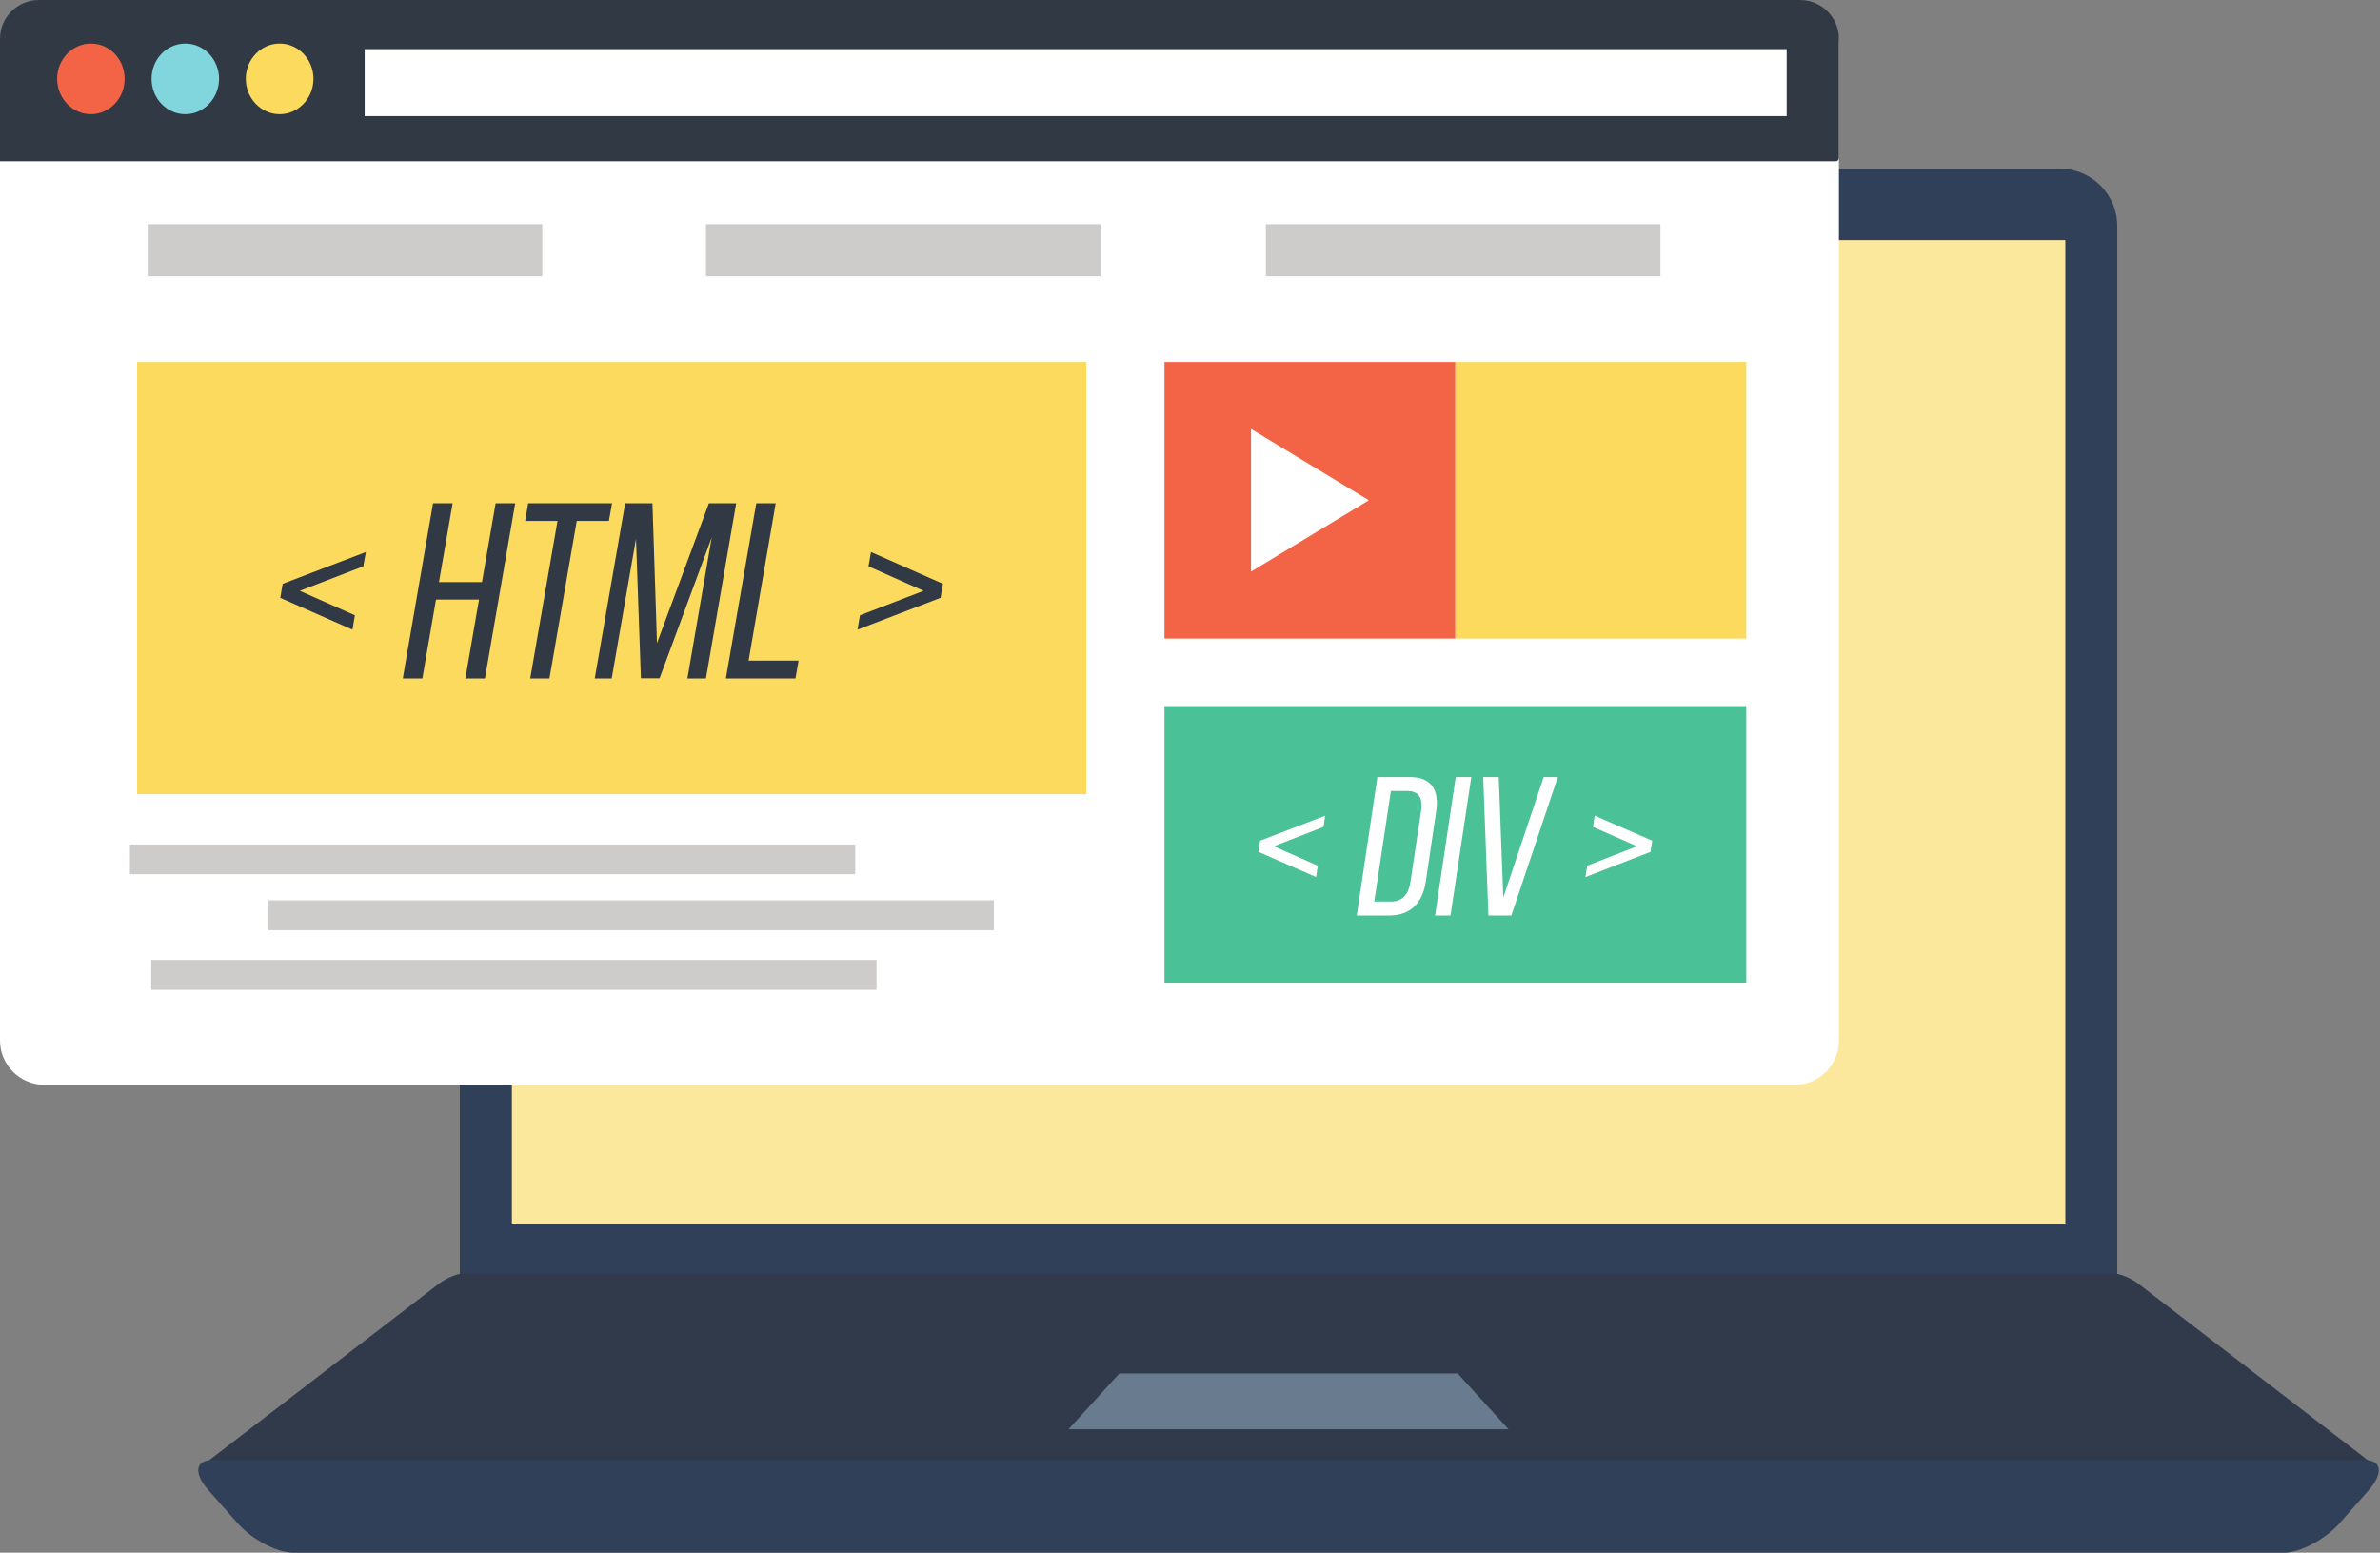 <?xml version="1.0" encoding="UTF-8"?><svg xmlns="http://www.w3.org/2000/svg" xmlns:xlink="http://www.w3.org/1999/xlink" height="652.6" preserveAspectRatio="xMidYMid meet" version="1.0" viewBox="0.0 -0.0 1000.5 652.6" width="1000.5" zoomAndPan="magnify"><rect x="0.0" y="-0.0" width="1000.5" height="652.6" fill="#808080" stroke="none"/><defs><clipPath id="a"><path d="M 83 613 L 1000 613 L 1000 652.602 L 83 652.602 Z M 83 613"/></clipPath></defs><g><g><path d="M 217.312 70.918 L 866.094 70.918 C 879.25 70.918 890.055 81.723 890.055 94.949 L 890.055 538.102 L 193.281 538.102 L 193.281 94.949 C 193.281 81.723 204.086 70.918 217.312 70.918" fill="#314059" fill-rule="evenodd"/></g><g><path d="M 85.324 619.16 L 998.012 619.16 C 1000.512 619.16 999.996 617.25 996.91 614.898 L 898.945 539.57 C 895.859 537.219 891.301 535.309 888.801 535.309 L 194.605 535.309 C 192.105 535.309 187.551 537.219 184.461 539.57 L 86.426 614.898 C 83.34 617.25 82.824 619.16 85.324 619.16" fill="#313a4b" fill-rule="evenodd"/></g><g clip-path="url(#a)"><path d="M 88.996 613.723 C 390.754 613.723 692.582 613.723 994.41 613.723 C 1001.238 613.723 1001.898 619.309 995.879 626.219 L 983.605 640.109 C 977.508 647.016 966.926 652.602 960.09 652.602 C 681.117 652.602 402.219 652.602 123.316 652.602 C 116.41 652.602 105.828 647.016 99.801 640.109 L 87.527 626.219 C 81.426 619.309 82.09 613.723 88.996 613.723" fill="#314059" fill-rule="evenodd"/></g><g><path d="M 470.562 577.273 L 612.77 577.273 L 634.156 600.715 L 449.18 600.715 L 470.562 577.273" fill="#687b8f" fill-rule="evenodd"/></g><g><path d="M 215.184 514.289 L 868.227 514.289 L 868.227 100.902 L 215.184 100.902 L 215.184 514.289" fill="#fce89d" fill-rule="evenodd"/></g><g><path d="M 18.594 -0.004 L 754.531 -0.004 C 764.75 -0.004 773.051 8.375 773.051 18.59 L 773.051 437.344 C 773.051 447.559 764.75 455.938 754.531 455.938 L 18.594 455.938 C 8.375 455.938 0 447.559 0 437.344 L 0 18.59 C 0 8.375 8.375 -0.004 18.594 -0.004" fill="#fff" fill-rule="evenodd"/></g><g><path d="M 16.316 -0.004 L 756.738 -0.004 C 765.703 -0.004 773.051 7.348 773.051 16.312 L 773.051 66.434 C 773.051 67.168 772.469 67.758 771.73 67.758 L 0 67.758 L 0 16.312 C 0 7.348 7.348 -0.004 16.316 -0.004" fill="#313945" fill-rule="evenodd"/></g><g><path d="M 38.215 47.988 C 46.078 47.988 52.398 41.301 52.398 33.141 C 52.398 24.91 46.078 18.297 38.215 18.297 C 30.426 18.297 24.031 24.91 24.031 33.141 C 24.031 41.301 30.426 47.988 38.215 47.988" fill="#f36447" fill-rule="evenodd"/></g><g><path d="M 77.902 47.988 C 85.691 47.988 92.086 41.301 92.086 33.141 C 92.086 24.91 85.691 18.297 77.902 18.297 C 70.035 18.297 63.715 24.91 63.715 33.141 C 63.715 41.301 70.035 47.988 77.902 47.988" fill="#81d5dc" fill-rule="evenodd"/></g><g><path d="M 117.586 47.988 C 125.375 47.988 131.77 41.301 131.77 33.141 C 131.77 24.91 125.375 18.297 117.586 18.297 C 109.723 18.297 103.328 24.91 103.328 33.141 C 103.328 41.301 109.723 47.988 117.586 47.988" fill="#fbda5e" fill-rule="evenodd"/></g><g><path d="M 153.301 48.797 L 751.078 48.797 L 751.078 20.648 L 153.301 20.648 L 153.301 48.797" fill="#fff" fill-rule="evenodd"/></g><g><path d="M 62.098 116.113 L 227.969 116.113 L 227.969 94.215 L 62.098 94.215 L 62.098 116.113" fill="#cdccca" fill-rule="evenodd"/></g><g><path d="M 296.758 116.113 L 462.629 116.113 L 462.629 94.215 L 296.758 94.215 L 296.758 116.113" fill="#cdccca" fill-rule="evenodd"/></g><g><path d="M 532.148 116.113 L 698.02 116.113 L 698.02 94.215 L 532.148 94.215 L 532.148 116.113" fill="#cdccca" fill-rule="evenodd"/></g><g><path d="M 57.617 333.797 L 456.676 333.797 L 456.676 152.125 L 57.617 152.125 L 57.617 333.797" fill="#fbda5e" fill-rule="evenodd"/></g><g><path d="M 489.523 268.387 L 611.812 268.387 L 611.812 152.125 L 489.523 152.125 L 489.523 268.387" fill="#f36447" fill-rule="evenodd"/></g><g><path d="M 54.605 367.453 L 359.52 367.453 L 359.52 354.961 L 54.605 354.961 L 54.605 367.453" fill="#cdccca" fill-rule="evenodd"/></g><g><path d="M 112.883 390.973 L 417.797 390.973 L 417.797 378.406 L 112.883 378.406 L 112.883 390.973" fill="#cdccca" fill-rule="evenodd"/></g><g><path d="M 63.57 416.031 L 368.484 416.031 L 368.484 403.465 L 63.57 403.465 L 63.57 416.031" fill="#cdccca" fill-rule="evenodd"/></g><g><path d="M 575.438 210.258 L 550.668 225.25 L 525.902 240.242 L 525.902 180.273 L 550.668 195.266 L 575.438 210.258" fill="#fff" fill-rule="evenodd"/></g><g><path d="M 489.523 413.02 L 734.105 413.02 L 734.105 296.758 L 489.523 296.758 L 489.523 413.02" fill="#4bc197" fill-rule="evenodd"/></g><g><path d="M 611.812 268.387 L 734.105 268.387 L 734.105 152.125 L 611.812 152.125 L 611.812 268.387" fill="#fbda5e" fill-rule="evenodd"/></g><g><path d="M 360.477 264.641 L 395.383 251.266 L 396.41 245.387 L 366.137 232.012 L 365.105 238.035 L 388.254 248.324 L 361.504 258.613 Z M 334.387 285.145 L 335.707 277.648 L 314.688 277.648 L 326.078 211.508 L 317.922 211.508 L 305.137 285.145 Z M 299.184 225.91 L 288.965 285.145 L 296.758 285.145 L 309.473 211.508 L 298.008 211.508 L 276.18 270.301 L 274.27 211.508 L 262.805 211.508 L 250.016 285.145 L 257.145 285.145 L 267.359 226.426 L 269.418 285.07 L 277.281 285.07 Z M 230.98 285.145 L 242.449 218.93 L 255.969 218.93 L 257.293 211.508 L 222.02 211.508 L 220.766 218.93 L 234.363 218.93 L 222.898 285.145 Z M 201.367 251.996 L 195.633 285.145 L 203.863 285.145 L 216.578 211.508 L 208.348 211.508 L 202.613 244.648 L 184.535 244.648 L 190.27 211.508 L 182.039 211.508 L 169.324 285.145 L 177.555 285.145 L 183.285 251.996 Z M 149.188 258.613 L 126.039 248.324 L 152.715 238.035 L 153.816 232.012 L 118.832 245.387 L 117.809 251.266 L 148.156 264.641 L 149.188 258.613" fill="#313945" fill-rule="evenodd"/></g><g><path d="M 666.492 368.629 L 693.832 358.047 L 694.562 353.344 L 670.387 342.836 L 669.652 347.539 L 688.172 355.695 L 667.227 363.852 Z M 623.5 326.594 L 625.703 384.797 L 635.332 384.797 L 654.879 326.594 L 648.93 326.594 L 631.949 377.227 L 630.039 326.594 Z M 611.957 326.594 L 603.289 384.797 L 609.758 384.797 L 618.504 326.594 Z M 577.715 378.922 L 584.695 332.473 L 591.68 332.473 C 596.383 332.473 598.219 335.414 597.41 340.703 L 592.926 370.688 C 592.117 375.98 589.473 378.922 584.77 378.922 Z M 579.035 326.594 L 570.363 384.797 L 583.961 384.797 C 593.074 384.797 598.07 379.359 599.395 370.395 L 603.73 341.07 C 605.125 332.105 601.746 326.594 592.707 326.594 Z M 553.977 363.852 L 535.461 355.695 L 556.402 347.539 L 557.062 342.836 L 529.723 353.344 L 529.062 358.047 L 553.242 368.629 L 553.977 363.852" fill="#fff" fill-rule="evenodd"/></g></g></svg>
